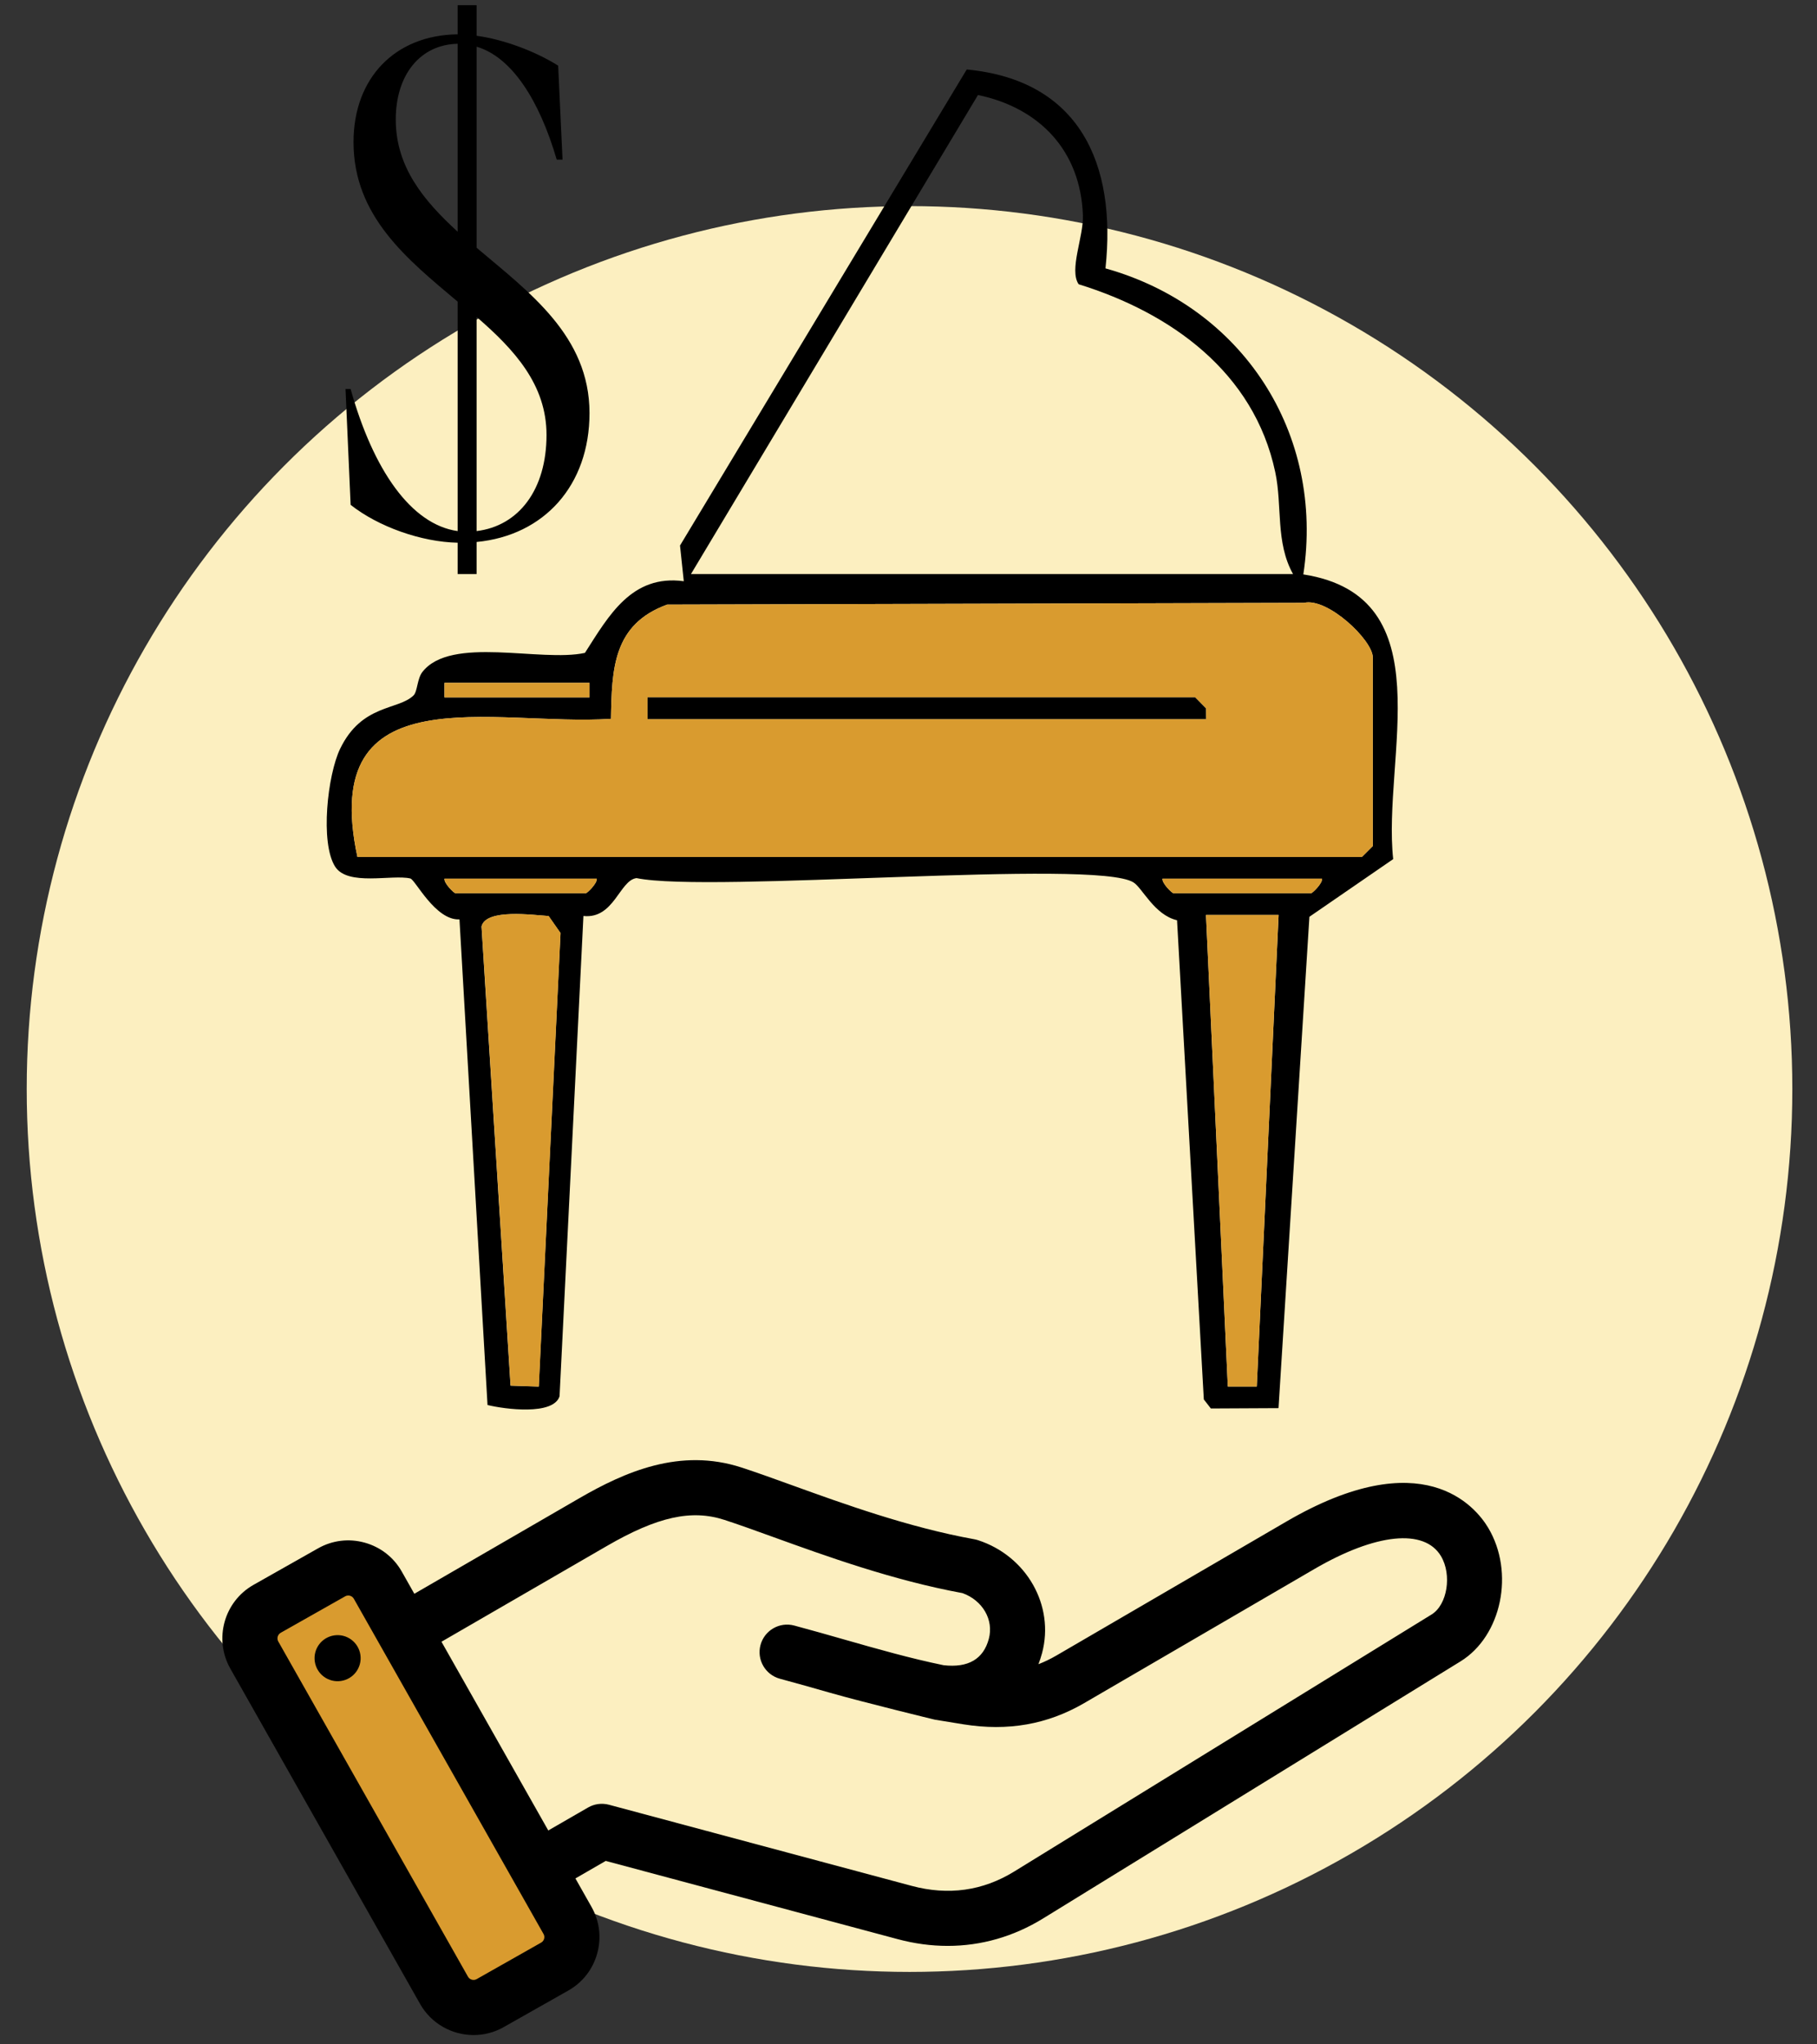 <svg width="64" height="72" viewBox="0 0 64 72" fill="none" xmlns="http://www.w3.org/2000/svg">
<rect x="0" y="0" width="64" height="72" fill="#333333" stroke="none"/>
<circle cx="32.036" cy="38.354" r="31.095" fill="#FCEFC0"/>
<rect x="8.041" y="57.236" width="5.193" height="16.098" transform="rotate(-30 8.041 57.236)" fill="#D99B2F"/>
<path d="M52.418 53.806C51.964 53.048 50.11 50.792 45.316 53.584L37.214 58.303C37.004 58.425 36.792 58.528 36.577 58.611C36.625 58.486 36.667 58.357 36.704 58.222C37.152 56.547 36.161 54.799 34.447 54.243C34.405 54.23 34.363 54.219 34.32 54.211C32.012 53.795 29.725 52.968 27.887 52.304C27.244 52.071 26.635 51.852 26.116 51.683C23.948 50.98 22.011 51.837 20.402 52.768L14.594 56.131L14.151 55.348C13.867 54.846 13.403 54.485 12.845 54.33C12.288 54.175 11.704 54.247 11.203 54.531L8.929 55.817C7.891 56.405 7.525 57.727 8.112 58.765L14.796 70.575C15.193 71.277 15.927 71.672 16.682 71.672C17.043 71.672 17.408 71.582 17.744 71.391L20.017 70.105C20.519 69.821 20.88 69.358 21.035 68.8C21.189 68.242 21.118 67.659 20.834 67.157L20.268 66.156L21.336 65.539L31.613 68.293C32.207 68.453 32.799 68.532 33.381 68.532C34.559 68.532 35.698 68.207 36.739 67.567L51.442 58.513C52.893 57.62 53.358 55.376 52.418 53.806ZM19.165 68.282C19.153 68.323 19.126 68.38 19.061 68.416L16.788 69.703C16.683 69.762 16.544 69.724 16.485 69.619L9.801 57.81C9.742 57.705 9.78 57.566 9.885 57.506L12.159 56.22C12.196 56.199 12.232 56.192 12.264 56.192C12.288 56.192 12.31 56.195 12.327 56.2C12.368 56.212 12.425 56.239 12.462 56.304L19.145 68.113C19.182 68.178 19.176 68.24 19.165 68.282ZM50.425 56.86L35.721 65.914C34.617 66.594 33.403 66.764 32.115 66.419L21.45 63.561C21.201 63.495 20.937 63.529 20.714 63.658L19.312 64.467L15.55 57.82L21.375 54.448C23.154 53.418 24.354 53.151 25.517 53.529C26.006 53.688 26.572 53.892 27.227 54.129C29.115 54.812 31.46 55.659 33.903 56.108C34.612 56.365 35.009 57.048 34.829 57.719C34.638 58.433 34.102 58.745 33.236 58.647C32.058 58.404 30.933 58.083 29.744 57.744C29.173 57.581 28.583 57.412 27.976 57.25C27.458 57.111 26.926 57.418 26.787 57.936C26.649 58.453 26.956 58.985 27.474 59.124C28.066 59.283 28.648 59.449 29.211 59.61C30.452 59.964 32.922 60.564 32.929 60.565L33.937 60.729C35.504 60.979 36.895 60.734 38.191 59.98L46.293 55.261C48.458 54 50.167 53.824 50.754 54.803C51.148 55.462 50.979 56.519 50.425 56.86ZM12.694 58.282C12.759 58.725 12.452 59.137 12.009 59.202C11.565 59.267 11.153 58.96 11.088 58.517C11.023 58.073 11.33 57.661 11.774 57.596C12.217 57.531 12.63 57.838 12.694 58.282Z" fill="black"/>
<path d="M38.938 9.452C43.766 10.803 46.663 15.259 45.907 20.23C50.886 21.004 48.684 26.693 49.072 30.257L46.121 32.288L45.033 49.593L42.65 49.605L42.402 49.286L41.459 32.41C40.66 32.224 40.238 31.273 39.924 31.077C38.58 30.234 25.038 31.463 22.42 30.926C21.822 30.998 21.63 32.375 20.55 32.26L19.709 49.176C19.489 49.858 17.78 49.631 17.172 49.483L16.184 32.38C15.333 32.421 14.626 30.98 14.454 30.939C13.811 30.788 12.247 31.222 11.803 30.52C11.271 29.68 11.537 27.291 11.979 26.374C12.745 24.785 14.03 25.02 14.567 24.491C14.705 24.356 14.692 23.904 14.878 23.666C15.882 22.376 19.047 23.334 20.603 22.994C21.441 21.686 22.248 20.222 24.085 20.47L23.952 19.213L34.051 2.447C38.023 2.823 39.334 5.768 38.938 9.452ZM45.544 20.217C44.921 19.101 45.171 17.813 44.918 16.628C44.17 13.105 41.242 11.018 37.993 10.011C37.648 9.503 38.169 8.341 38.143 7.587C38.062 5.311 36.621 3.801 34.447 3.346L24.338 20.217H45.541H45.544ZM12.589 30.18H47.971L48.354 29.797V23.155C48.354 22.547 46.76 21.037 45.932 21.231L23.5 21.293C21.589 21.988 21.551 23.564 21.52 25.316C17.395 25.592 11.192 23.661 12.589 30.18ZM20.764 24.049H15.655V24.56H20.764V24.049ZM21.02 30.947H15.655C15.635 31.113 15.995 31.457 16.038 31.457H20.637C20.68 31.457 21.04 31.113 21.02 30.947ZM46.566 30.947H40.946C40.925 31.113 41.285 31.457 41.329 31.457H46.183C46.226 31.457 46.586 31.113 46.566 30.947ZM18.976 48.831L19.742 32.862L19.323 32.262C18.787 32.229 17.114 31.991 16.96 32.63L17.982 48.801L18.974 48.834L18.976 48.831ZM45.036 32.224H42.478L43.247 48.831H44.267L45.036 32.224Z" fill="black"/>
<path d="M12.59 30.18C11.192 23.661 17.395 25.592 21.521 25.316C21.551 23.564 21.59 21.988 23.5 21.293L45.932 21.231C46.76 21.035 48.354 22.544 48.354 23.155V29.797L47.971 30.18H12.59ZM42.479 25.326V24.946L42.095 24.56H22.808V25.326H42.479Z" fill="#D99B2F"/>
<path d="M18.976 48.832L17.985 48.798L16.963 32.628C17.116 31.989 18.789 32.229 19.326 32.26L19.745 32.86L18.979 48.829L18.976 48.832Z" fill="#D99B2F"/>
<path d="M45.036 32.224L44.267 48.831H43.248L42.478 32.224H45.036Z" fill="#D99B2F"/>
<path d="M46.566 30.946C46.587 31.112 46.227 31.457 46.183 31.457H41.329C41.286 31.457 40.926 31.112 40.946 30.946H46.566Z" fill="#D99B2F"/>
<path d="M21.02 30.946C21.04 31.112 20.68 31.457 20.637 31.457H16.038C15.995 31.457 15.635 31.112 15.655 30.946H21.02Z" fill="#D99B2F"/>
<path d="M20.765 24.049H15.656V24.56H20.765V24.049Z" fill="#D99B2F"/>
<path d="M42.479 25.326H22.809V24.56H42.096L42.477 24.948L42.479 25.326Z" fill="black"/>
<path d="M12.17 13.701H12.35C13.145 16.549 14.479 18.473 16.12 18.704V10.623C14.35 9.135 12.452 7.622 12.452 5.005C12.452 2.748 13.914 1.234 16.12 1.209V0.183H16.787V1.26C17.736 1.388 18.84 1.799 19.66 2.312L19.814 5.621H19.609C18.994 3.517 18.019 2.004 16.787 1.645V8.725C18.634 10.29 20.764 11.829 20.764 14.548C20.764 17.088 19.173 18.858 16.787 19.088V20.217H16.12V19.114C14.838 19.088 13.324 18.55 12.35 17.78L12.17 13.701ZM16.12 8.161V1.542C14.812 1.568 13.94 2.62 13.94 4.21C13.94 5.877 14.915 7.057 16.12 8.161ZM16.787 11.162V18.704C18.275 18.524 19.25 17.241 19.25 15.318C19.25 13.547 18.121 12.316 16.787 11.162Z" fill="black"/>
</svg>
